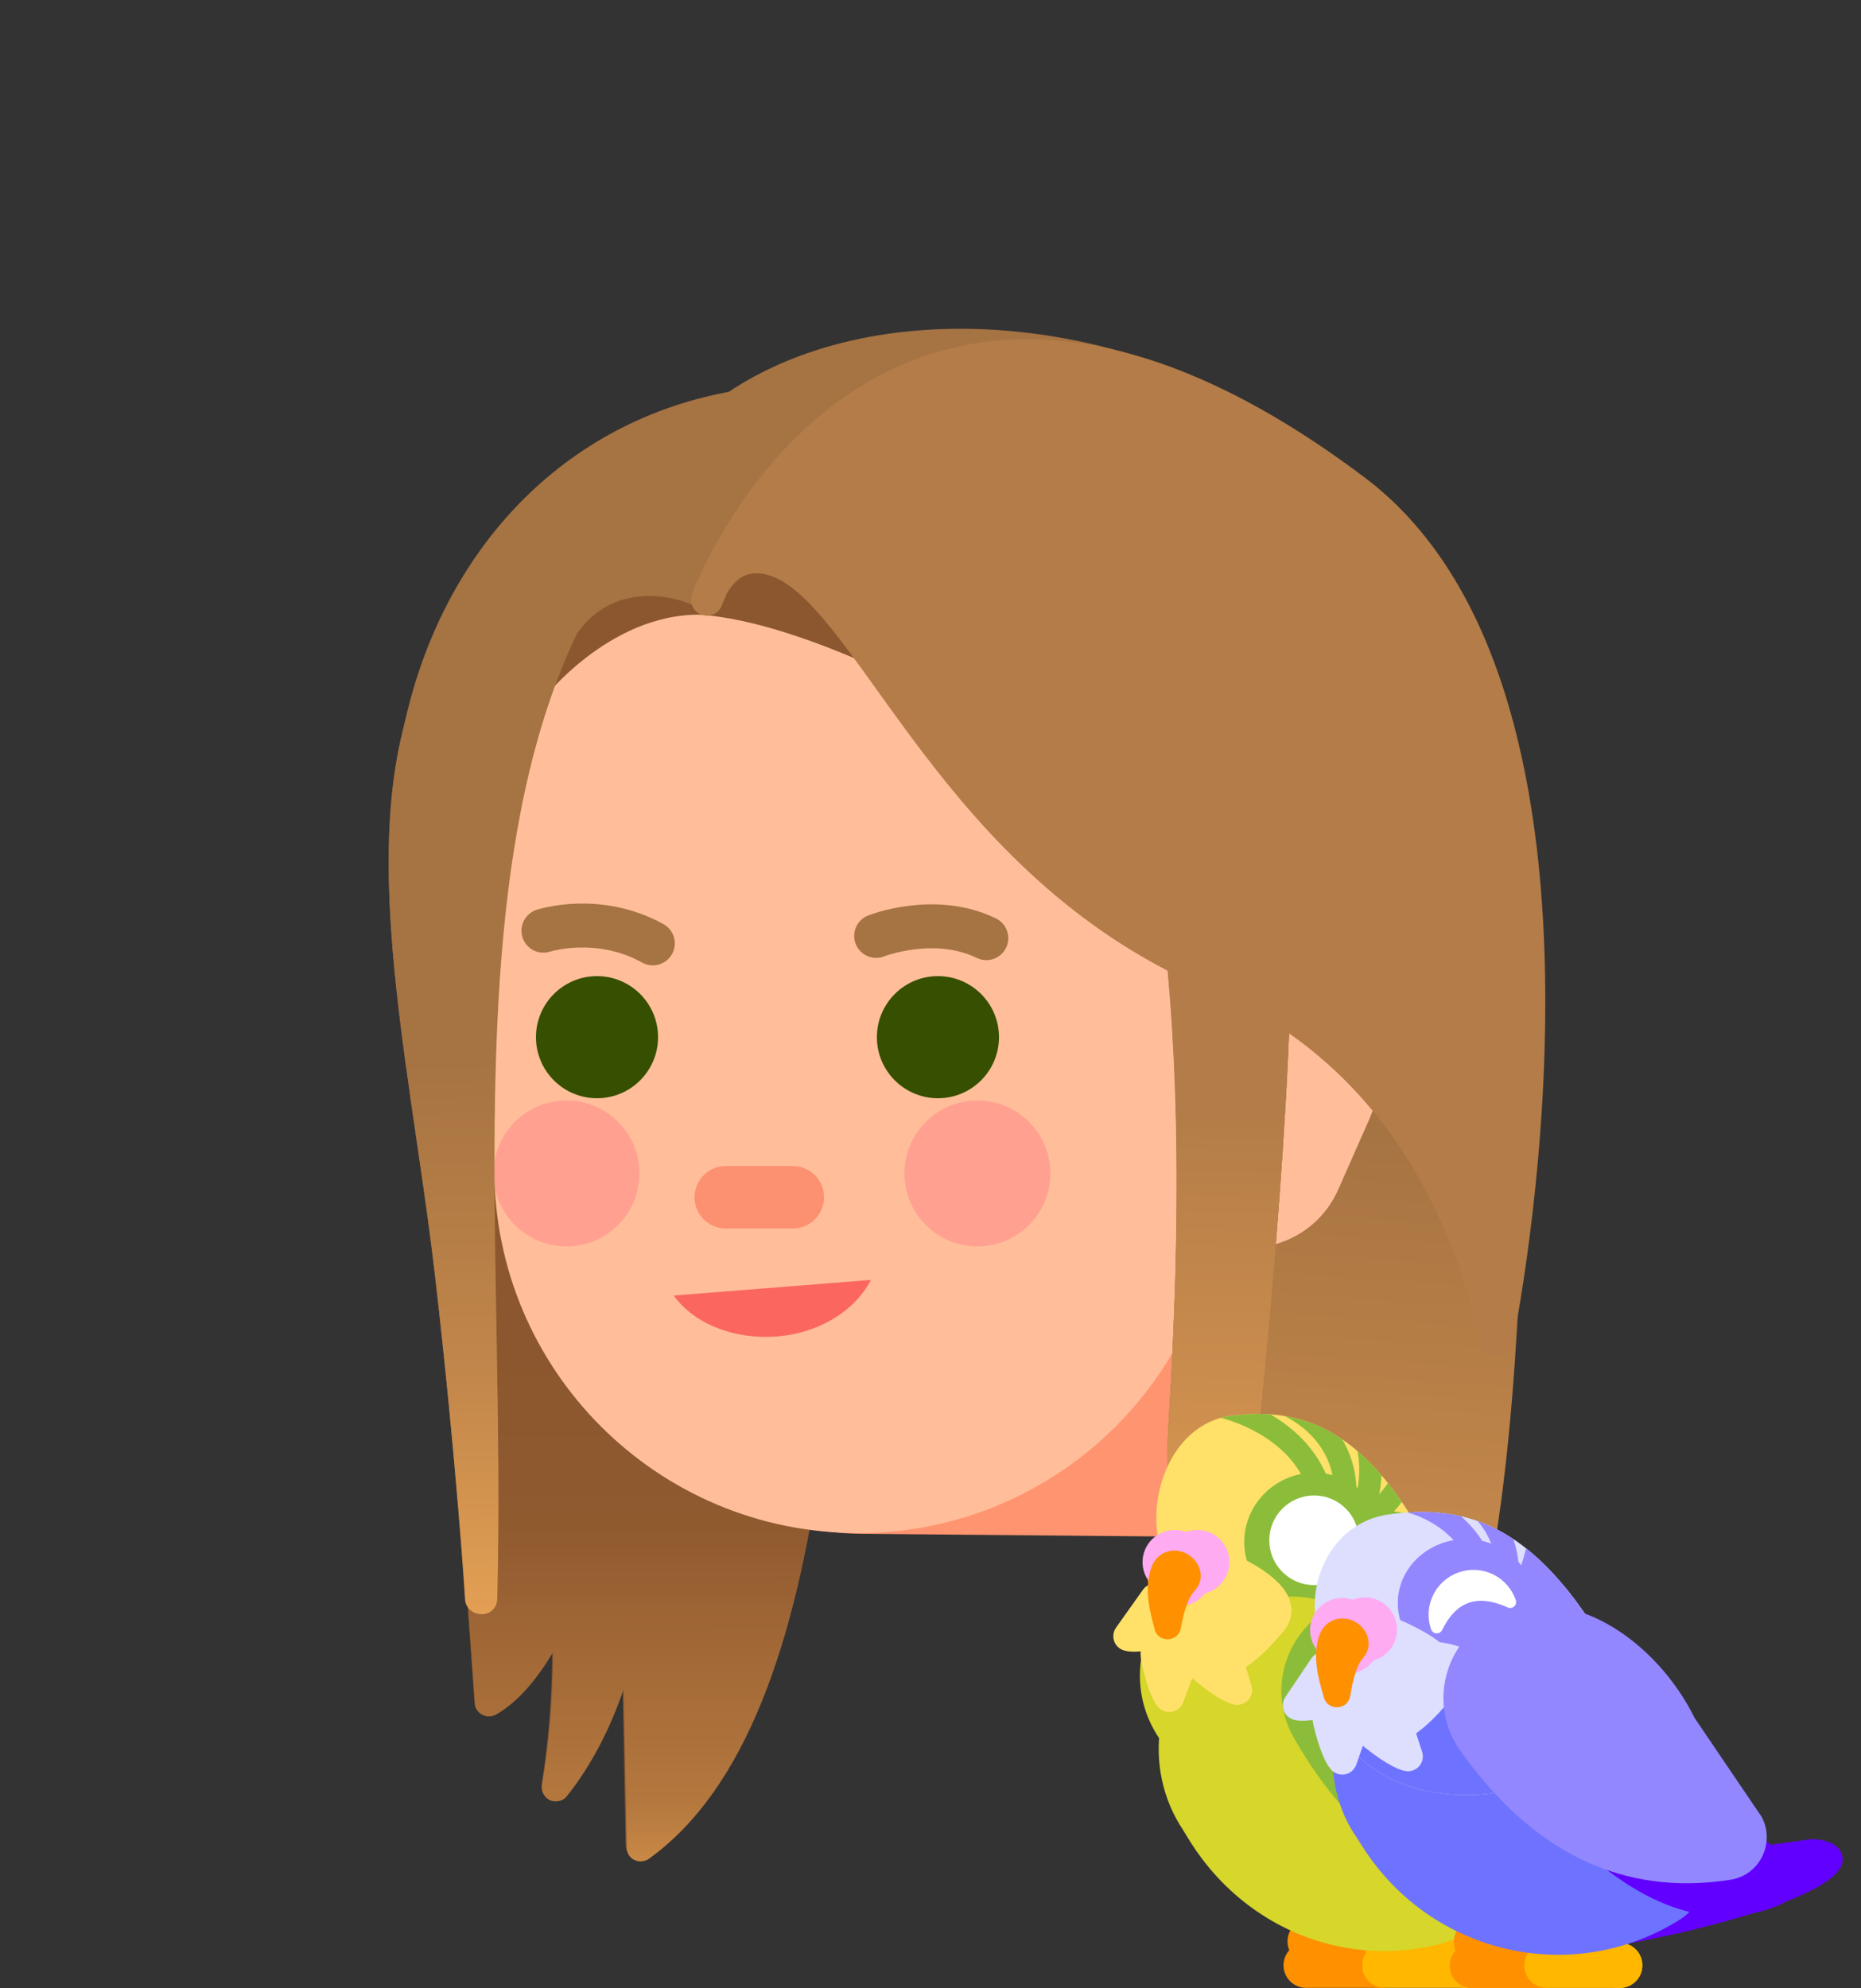 <?xml version="1.0" encoding="UTF-8"?>
<svg xmlns="http://www.w3.org/2000/svg" xmlns:xlink="http://www.w3.org/1999/xlink" viewBox="0 0 250 267">
  <rect x="0" y="0" width="250" height="267" fill="#333333" stroke="none"/>
  <defs>
    <style>
      .cls-1, .cls-2, .cls-3, .cls-4, .cls-5, .cls-6 {
        fill: none;
      }

      .cls-7 {
        fill: #6200ff;
        stroke: #6200ff;
      }

      .cls-7, .cls-2, .cls-8, .cls-9, .cls-10, .cls-11, .cls-12, .cls-3, .cls-13, .cls-14, .cls-4, .cls-15, .cls-16, .cls-17, .cls-5, .cls-6, .cls-18 {
        stroke-linecap: round;
      }

      .cls-7, .cls-8, .cls-19, .cls-9, .cls-10, .cls-11, .cls-12, .cls-3, .cls-13, .cls-14, .cls-4, .cls-15, .cls-16, .cls-20, .cls-17, .cls-21, .cls-5, .cls-6, .cls-18 {
        stroke-linejoin: round;
      }

      .cls-7, .cls-13, .cls-4, .cls-6 {
        stroke-width: 3px;
      }

      .cls-2 {
        stroke-miterlimit: 10;
        stroke-width: 5.9px;
      }

      .cls-2, .cls-20 {
        stroke: #a67343;
      }

      .cls-22 {
        fill: #ffbe99;
      }

      .cls-23 {
        fill: #ffd3c0;
      }

      .cls-8 {
        stroke: #dedeff;
      }

      .cls-8, .cls-9, .cls-12, .cls-16 {
        stroke-width: 4px;
      }

      .cls-8, .cls-24 {
        fill: #dedeff;
      }

      .cls-19 {
        fill: #8c572e;
        stroke: #8c572e;
        stroke-width: 3.7px;
      }

      .cls-25 {
        fill: url(#linear-gradient-4);
      }

      .cls-26 {
        fill: url(#linear-gradient-3);
      }

      .cls-27 {
        fill: url(#linear-gradient-2);
      }

      .cls-28 {
        fill: #364f00;
      }

      .cls-9 {
        stroke: #ffe169;
      }

      .cls-9, .cls-29 {
        fill: #ffe169;
      }

      .cls-30 {
        fill: url(#linear-gradient);
      }

      .cls-10 {
        fill: #fff;
        stroke: #fff;
        stroke-width: 1.6px;
      }

      .cls-11 {
        stroke-width: 2.7px;
      }

      .cls-11, .cls-12 {
        fill: #8bbd3a;
      }

      .cls-11, .cls-12, .cls-4 {
        stroke: #8bbd3a;
      }

      .cls-3 {
        stroke: #ffb700;
      }

      .cls-3, .cls-5 {
        stroke-width: 6.06px;
      }

      .cls-13, .cls-14 {
        fill: #9387ff;
      }

      .cls-13, .cls-14, .cls-6 {
        stroke: #9387ff;
      }

      .cls-14 {
        stroke-width: 2.59px;
      }

      .cls-31 {
        clip-path: url(#clippath-1);
      }

      .cls-32 {
        clip-path: url(#clippath-2);
      }

      .cls-15 {
        stroke-width: 4.4px;
      }

      .cls-15, .cls-21 {
        fill: #b37c48;
        stroke: #b37c48;
      }

      .cls-33 {
        fill: #6e73ff;
      }

      .cls-34 {
        fill: #fb665e;
      }

      .cls-16 {
        fill: #00a16b;
        stroke: #00a16b;
      }

      .cls-35 {
        fill: #fc9172;
      }

      .cls-20 {
        fill: #a67343;
      }

      .cls-20, .cls-21 {
        stroke-width: 4.3px;
      }

      .cls-17 {
        fill: #dea81f;
        stroke: #dea81f;
        stroke-width: .67px;
      }

      .cls-36 {
        fill: #ff9570;
      }

      .cls-37 {
        fill: #d6d62b;
      }

      .cls-38 {
        fill: #ffa091;
      }

      .cls-39 {
        fill: #8a8eff;
      }

      .cls-5 {
        stroke: #ff9000;
      }

      .cls-40 {
        clip-path: url(#clippath);
      }

      .cls-41 {
        fill: #ff9000;
      }

      .cls-18 {
        fill: #ffabf1;
        stroke: #ffabf1;
        stroke-width: .89px;
      }
    </style>
    <linearGradient id="linear-gradient" x1="85.09" y1="-1439.18" x2="84.99" y2="-1316.18" gradientTransform="translate(0 -1160.18) scale(1 -1)" gradientUnits="userSpaceOnUse">
      <stop offset="0" stop-color="#fab05a"/>
      <stop offset=".2" stop-color="#d4914a"/>
      <stop offset=".3" stop-color="#b4783e"/>
      <stop offset=".5" stop-color="#9e6535"/>
      <stop offset=".6" stop-color="#905a2f"/>
      <stop offset=".8" stop-color="#8c572e"/>
    </linearGradient>
    <linearGradient id="linear-gradient-2" x1="176.2" y1="-1426.39" x2="185.2" y2="-1299.79" gradientTransform="translate(0 -1160.18) scale(1 -1)" gradientUnits="userSpaceOnUse">
      <stop offset="0" stop-color="#fab05a"/>
      <stop offset=".2" stop-color="#e19e53"/>
      <stop offset=".5" stop-color="#c1864a"/>
      <stop offset=".8" stop-color="#ad7844"/>
      <stop offset=".9" stop-color="#a67343"/>
    </linearGradient>
    <clipPath id="clippath">
      <path class="cls-1" d="M115.3,68.8h0c27,0,48.9,21.9,48.9,48.9v39.3c0,27-21.9,48.9-48.9,48.9s-48.9-21.9-48.9-48.9v-39.3c0-27,21.9-48.9,48.9-48.9Z"/>
    </clipPath>
    <linearGradient id="linear-gradient-3" x1="77.18" y1="-1395.88" x2="75.98" y2="-1291.98" xlink:href="#linear-gradient-2"/>
    <linearGradient id="linear-gradient-4" x1="162.06" y1="-1402.88" x2="164.16" y2="-1298.98" gradientTransform="translate(0 -1160.18) scale(1 -1)" gradientUnits="userSpaceOnUse">
      <stop offset="0" stop-color="#fab05a"/>
      <stop offset=".2" stop-color="#eea757"/>
      <stop offset=".5" stop-color="#ce8f4e"/>
      <stop offset=".8" stop-color="#ba8149"/>
      <stop offset=".9" stop-color="#b37c48"/>
    </linearGradient>
    <clipPath id="clippath-1">
      <path class="cls-1" d="M165.48,190.15c8.55-1.09,16.79,1.09,24.82,14.69,9.57,16.2,5.36,32.25,5.36,32.25.25,7.85-15.11,11.85-22.96,12.09h0c-7.85.25-14.41-5.92-14.65-13.78l-1.61-25.84c-3.09-7.19.46-18.33,9.01-19.42h.04Z"/>
    </clipPath>
    <clipPath id="clippath-2">
      <path class="cls-1" d="M186.66,203.38c8.71-1.2,17.17.54,25.68,12.55,19.84,27.24-37.88,37.17-34.47,5.14-3.32-6.38.04-16.49,8.75-17.69h.04Z"/>
    </clipPath>
  </defs>
  <g id="Portraits">
    <path class="cls-19" d="M57.3,122.2l7.3,92.4,1,14c4.3-2.5,7.5-7.9,10.3-14.3.4,8.9,0,17.4-1.3,25.6,6.1-7.6,9.3-17.7,10.6-29.3l.7,37.2c26.4-19,25.9-84,26.6-147l-46.6-1.3-8.6,22.6v.1Z"/>
    <path class="cls-30" d="M112.6,99.1l-46.6-1.3c-.8,0-1.5.4-1.8,1.2l-8.6,22.6c0,.3-.1.5-.1.8l7.3,92.4,1,14c0,.6.4,1.2,1,1.5.6.3,1.2.3,1.8,0,2.8-1.6,5.3-4.4,7.7-8.4,0,6.1-.5,12.1-1.5,17.9-.1.8.3,1.6,1.1,2,.8.3,1.7.1,2.2-.5,3.2-4,5.8-8.9,7.7-14.5l.4,21.4c0,.7.4,1.3,1,1.6.3.1.5.2.8.2s.8-.1,1.1-.3c26.1-18.7,26.7-78,27.3-140.8v-7.7c0-1-.7-1.8-1.7-1.8l-.1-.3Z"/>
    <g>
      <path class="cls-20" d="M94.4,58.1c35-32.3,134.4,3.1,102.2,89.6,0,0-83.8,13.6-88.2-30.7-4.4-44.3-18.6-44.5-14-58.9Z"/>
      <path class="cls-20" d="M122.4,55.3c-50.9-10.8-83.5,38.6-59.8,95.9,0,0,76.7-3.9,72.5-42.9-4.2-39.1-12.6-53-12.6-53h-.1Z"/>
      <path class="cls-23" d="M171.4,132.5c-.9,0-1.9.1-2.7.4v27.7c.9.2,1.8.4,2.7.4,5.9,0,10.6-4.7,10.6-10.6v-7.2c0-5.9-4.7-10.6-10.6-10.6h0v-.1Z"/>
      <path class="cls-36" d="M115.8,206c-22.9-.2-41.4-19.7-41.4-43.6v-50.6c0-21.5,17.2-40.1,37.4-40.1h35c20.3,0,32.1,18.6,32.1,40.1l4,36.7v58.1l-67.2-.6h.1Z"/>
      <path class="cls-22" d="M115.3,68.8h0c27,0,48.9,21.9,48.9,48.9v39.3c0,27-21.9,48.9-48.9,48.9h0c-27,0-48.9-21.9-48.9-48.9v-39.3c0-27,21.9-48.9,48.9-48.9Z"/>
      <path class="cls-19" d="M75.6,79.7l-4.3,13.3s9.3-12.3,22.6-12.3c15.5.9,37.9,14.1,37.9,14.1l1.7-27.6-39.3-3.8-18.7,16.3h.1Z"/>
      <path class="cls-35" d="M97.5,156.6h9c2.32,0,4.2,1.88,4.2,4.2h0c0,2.32-1.88,4.2-4.2,4.2h-9c-2.32,0-4.2-1.88-4.2-4.2h0c0-2.32,1.88-4.2,4.2-4.2Z"/>
      <path class="cls-20" d="M164.4,246.5c6.1-7.6,9.3-17.7,10.6-29.3l.7,37.2c26.4-19,26.5-71.5,27.2-134.5l-35.6.3s-1.6,118-2.9,126.2v.1Z"/>
      <path class="cls-27" d="M204.4,118.5c-.4-.4-1-.6-1.5-.6s0,0,0,0l-35.6.3c-1.2,0-2.1,1-2.1,2.1-.5,40.8-1.9,119.5-2.9,125.9-.2,1,.4,1.9,1.3,2.3.9.4,2,.1,2.6-.6,2.9-3.7,5.3-7.9,7.1-12.9l.3,19.6c0,.8.5,1.5,1.2,1.9.3.2.6.2,1,.2s.9-.1,1.3-.4c26.9-19.3,27.4-69.5,28.1-133.1v-3.1c0-.6-.2-1.1-.6-1.5l-.2-.1Z"/>
      <g class="cls-40">
        <g>
          <circle class="cls-38" cx="131.3" cy="157.6" r="9.8"/>
          <circle class="cls-38" cx="76.1" cy="157.6" r="9.8"/>
          <circle class="cls-28" cx="80.2" cy="139.3" r="8.2"/>
          <circle class="cls-28" cx="126" cy="139.3" r="8.2"/>
          <path class="cls-2" d="M117.7,125.7s7.8-3.1,14.8.3"/>
          <path class="cls-2" d="M73,125s7.3-2.4,14.7,1.7"/>
        </g>
      </g>
      <path class="cls-34" d="M90.5,174c2.9,4,8.4,5.9,13.8,5.5s10.4-3.2,12.7-7.6l-26.5,2.1Z"/>
      <path class="cls-22" d="M177.2,132.9h0c6.7,2.9,9.7,10.7,6.8,17.3l-4.2,9.5c-2.9,6.7-10.7,9.7-17.3,6.8h0c-6.7-2.9-9.7-10.7-6.8-17.3l4.2-9.5c2.9-6.7,10.7-9.7,17.3-6.8Z"/>
    </g>
    <rect class="cls-20" x="93.2" y="59.7" width="15.3" height="11.6"/>
    <path class="cls-20" d="M93.2,78.9s-11-4.7-17.6,5c-16.8,35-9.6,86.1-11,130.7,0,0-1.1-18.3-4-43.2-3.6-31.4-12.6-65.2,1.1-85.6,13.7-20.4,14.7-21.9,23.5-25.3,19.6-7.5,8,18.4,8,18.4Z"/>
    <path class="cls-26" d="M96.7,59.2c-2.4-2.6-6.6-2.8-12.2-.6-9.4,3.6-17.3,15.4-24.3,25.7l-.2.3c-11.5,17.1-7.9,42.1-4,68.6.9,6.1,1.8,12.4,2.5,18.5,2.8,24.6,4,42.9,4,43.1,0,1.1,1,2,2.2,2h0c1.2,0,2.1-.9,2.1-2.1.3-11.7.1-24-.1-35.9-.6-33.6-1.3-68.3,10.8-93.7,5.5-7.8,14.5-4.3,14.9-4.1,1.1.5,2.3,0,2.8-1.1,1.1-2.5,6.5-15.4,1.5-20.7h0Z"/>
    <path class="cls-21" d="M201,180c-8.3-37.2-32.3-47.2-41.7-50.8-32.8-16.1-42.89-50.35-55.4-54-6.9-2.02-8.93,5.33-8.93,5.33,0,0,23.23-62.83,87.13-14.63,36.9,27.9,19,114.1,19,114.1h-.1Z"/>
    <path class="cls-15" d="M171.3,119.9c.3,26.8-3.4,65.3-8,106.4l-.8-3c-2.9-10.6-4-21.6-3.3-32.5,1.6-26,1.7-50.6-1.5-72.1"/>
    <path class="cls-15" d="M171.3,119.9c.3,26.8-3.4,65.3-8,106.4l-.8-3c-2.9-10.6-4-21.6-3.3-32.5,1.6-26,1.7-50.6-1.5-72.1l13.6,1.2Z"/>
    <path class="cls-25" d="M173.5,119.9c0-1.1-.9-2.1-2-2.2l-13.6-1.2c-.7,0-1.3.2-1.8.7s-.7,1.2-.6,1.8c2.8,19.1,3.3,42.6,1.5,71.7-.7,11.2.5,22.4,3.4,33.3l.8,3c.3,1,1.1,1.6,2.1,1.6s.1,0,.2,0c1.1,0,1.9-.9,2-2,4.3-39,8.3-78.9,8-106.7h0Z"/>
  </g>
  <g id="Birds">
    <g>
      <circle class="cls-37" cx="168.13" cy="225.03" r="15"/>
      <path class="cls-16" d="M226.17,245.29c-2.26,4.36-25.87,11.95-36.06,13.98-4.04.8-7.86-.24-8.11-2.19h0c-.4-3.03,6.85-5.96,13.97-6.82l27.4-6.3c1.83-.24,3.27.44,2.8,1.34Z"/>
      <g>
        <g>
          <path class="cls-29" d="M165.48,190.15c8.55-1.09,16.79,1.09,24.82,14.69,9.57,16.2,5.36,32.25,5.36,32.25.25,7.85-15.11,11.85-22.96,12.09h0c-7.85.25-14.41-5.92-14.65-13.78l-1.61-25.84c-3.09-7.19.46-18.33,9.01-19.42h.04Z"/>
          <g class="cls-31">
            <path class="cls-29" d="M185.12,204.35c.09,1.72-13.79,8.37-18.64,7.89,0,0-4.18-4.09-3.8-2s3.9,9.13,11.03,9.32,24.84,4.64,25.86.19c3.23-14.17-14.45-15.4-14.45-15.4Z"/>
            <g>
              <path class="cls-4" d="M175.47,206.92c5.85,1.93,2.5,9.98-6.98,7.48"/>
              <path class="cls-4" d="M174.83,207.49c2.42,2.14-4.69,5.05-7.7,4.42"/>
              <path class="cls-4" d="M176.47,206.14c5.12,1.95,8.49,11.59-1.82,11.43"/>
              <path class="cls-4" d="M162.36,188.5s16.85,2.44,15.67,18.28c4.07.94,12.49,6.14,4.28,11.65"/>
              <path class="cls-4" d="M172.19,188.38s11.69,4.09,7.72,17.33c4.17,1.93,9.49,3.52,5.83,10.48"/>
              <path class="cls-4" d="M179.87,186.73s7.72,7.5,2.3,18.48c4.85.95,10.74,3.33,8.18,9.6"/>
              <path class="cls-4" d="M188.74,191.38s3.84,5.27-4.86,12.83c4.99.14,10.84,1.09,11.69,9.27"/>
            </g>
            <ellipse class="cls-11" cx="176.44" cy="207" rx="7.98" ry="7.82" transform="translate(-74.69 102.53) rotate(-26.97)"/>
            <circle class="cls-10" cx="176.53" cy="206.87" r="5.22"/>
          </g>
          <g>
            <path class="cls-5" d="M175.45,263.95h9.81"/>
            <path class="cls-5" d="M175.99,260.74l9.27,3.22"/>
          </g>
          <g>
            <path class="cls-3" d="M186.01,263.95h10.91"/>
            <path class="cls-3" d="M186.43,261.39l10.49,2.58"/>
          </g>
          <path class="cls-37" d="M158.5,245.09l1.12,1.82c9.26,15.21,28.47,19.69,42.87,10.07h0c2.35-1.57,3.01-4.85,1.51-7.29l-15.14-24.87c-4.99-10.87-16.96-13.01-25.34-7.4l.42,1.56c-8.38,5.62-10.8,17.32-5.43,26.15v-.04Z"/>
        </g>
        <g>
          <path class="cls-9" d="M159.94,209.66s-2.17,4.6.27,6.18c2.44,1.58,3.31,1.58,3.31,1.58l-3.58-7.76Z"/>
          <path class="cls-9" d="M162.21,213.66s-4.55,6.91-.98,10.01c3.56,3.1,4.97,3.31,4.97,3.31l-3.99-13.32Z"/>
          <path class="cls-9" d="M162.2,209.39s12.02,4.36,8.72,8.37c-3.3,4-5.31,4.86-5.31,4.86l-3.41-13.23Z"/>
          <path class="cls-9" d="M161.6,215.98s-7.18,2.51-6.31,6.76,1.78,5.19,1.78,5.19l4.52-11.95Z"/>
          <path class="cls-9" d="M155.17,214.67s1.74,4.4-.54,4.88c-2.28.48-3.07.2-3.07.2l3.61-5.08Z"/>
        </g>
        <g>
          <circle class="cls-18" cx="157.8" cy="209.8" r="3.87"/>
          <circle class="cls-18" cx="160.84" cy="209.8" r="3.87"/>
          <circle class="cls-18" cx="158.43" cy="211.38" r="3.87"/>
          <path class="cls-41" d="M155.11,218.82c-.72-2.67-1.38-5.37-.51-8.11.23-.71.64-1.38,1.24-1.82,2.36-1.73,5.71.31,5.44,3.09-.07.7-.46,1.31-.93,1.83-.08.08-.16.19-.24.3-.23.34-.44.78-.61,1.26-.42,1.03-.67,2.24-.88,3.35-.4,1.87-3.04,1.92-3.52.13h0v-.03Z"/>
        </g>
      </g>
      <path class="cls-16" d="M216.15,257.25c-7.35,2.25-14.73-.3-22.13-7.65-2.93-2.92-3.07-7.47-.33-9.65h0c4.26-3.38,11.7.37,16.06,6.06l7.13,7.33c1.15,1.45.79,3.44-.73,3.91Z"/>
      <path class="cls-17" d="M208.25,252.21c-13.98.79-25.01-5.95-33.07-20.21-3.2-5.65-.6-12.83,5.44-15.22h0c9.39-3.7,19.78,4.93,23.69,15.45l7.63,14.13c1.06,2.69-.79,5.68-3.68,5.84Z"/>
      <path class="cls-12" d="M208.58,252.54c-13.98.79-25.01-5.95-33.07-20.21-3.2-5.65-.6-12.83,5.44-15.22h0c9.39-3.7,19.78,4.93,23.69,15.45l7.63,14.13c1.06,2.69-.79,5.68-3.68,5.84Z"/>
    </g>
    <g>
      <circle class="cls-39" cx="191.53" cy="227.3" r="15"/>
      <path class="cls-7" d="M245.93,250.09c-2.62,4.15-22.67,9.09-32.99,10.27-4.09.46-7.81-.89-7.91-2.86h0c-.14-3.05,7.32-5.37,14.48-5.64l23.73-3.33c1.85-.09,3.23.71,2.68,1.56Z"/>
      <g>
        <g>
          <path class="cls-5" d="M197.78,264l9.51-.03"/>
          <path class="cls-5" d="M198.33,260.79l8.96,3.18"/>
        </g>
        <g>
          <path class="cls-3" d="M207.8,263.96h9.8"/>
          <path class="cls-3" d="M208.21,261.39l9.39,2.57"/>
        </g>
        <path class="cls-33" d="M181.9,246.24l1.12,1.75c9.26,14.62,28.47,18.93,42.87,9.68h0c2.35-1.51,3.01-4.66,1.51-7.01l-15.14-23.91c-5.36-8.48-16.55-11.01-24.93-5.61h0c-8.38,5.4-10.8,16.65-5.43,25.14v-.04Z"/>
        <g class="cls-32">
          <path class="cls-24" d="M184.18,199.18c10.25-1.35,20.21.57,30.21,13.92,11.92,15.9,7.28,32.08,7.28,32.08.5,7.84-17.86,12.31-27.29,12.8h0c-9.43.49-17.47-5.48-17.97-13.32l-2.6-25.78c-3.89-7.09.08-18.34,10.33-19.69h.04Z"/>
          <path class="cls-24" d="M207.48,212.78c.13,1.72-13.57,8.72-18.43,8.37,0,0-4.29-3.98-3.85-1.9.43,2.08,4.13,9.02,11.26,9.03,7.13,0,24.96,4,25.86-.47,2.87-14.24-14.84-15.03-14.84-15.03Z"/>
          <path class="cls-33" d="M176.38,234.08c5.01,8.63,21.23,14.06,32.81,7.34,11.58-6.72,17.58-3.99,12.57-12.62s-11.01-1.66-25.17-2.89c-13.34-1.16-25.22-.46-20.22,8.17Z"/>
          <g>
            <path class="cls-6" d="M197.9,215.59c5.89,1.77,1.67,11.74-4.26,10.95"/>
            <path class="cls-6" d="M197.28,216.18c2.48,2.08-4.45,6.56-7.47,6.01"/>
            <path class="cls-6" d="M198.88,214.78c5.16,1.82,7.82,10-.88,12.06"/>
            <path class="cls-6" d="M183.15,200.91s15.3-1.33,17.31,14.48c4.09.83,10.06,5.44,2,11.16"/>
            <path class="cls-6" d="M190.02,197.8s14.63,2.88,12.28,16.47c4.22,1.82,9.58,3.27,6.1,10.33"/>
            <path class="cls-6" d="M205.76,195.36s3.93,7.23-1.2,18.35c4.87.83,10.83,3.05,8.42,9.39"/>
            <path class="cls-6" d="M212.86,198.25s1.89,6.64-6.61,14.42c4.99.01,10.86.81,11.93,8.97"/>
          </g>
          <path class="cls-14" d="M204.83,215.3c0,4.03-3.53,7.29-7.88,7.29-4.35,0-7.88-3.26-7.88-7.29,0-4.03,3.53-7.29,7.88-7.29,4.35,0,7.88,3.26,7.88,7.29Z"/>
          <path class="cls-10" d="M193,218.57c-.94-2.72.5-5.69,3.23-6.64s5.69.5,6.64,3.23c-4.7-2.11-7.85-.65-9.86,3.41Z"/>
        </g>
        <g>
          <path class="cls-8" d="M191.65,222.47s5.57-.14,5.69,2.85-.36,3.84-.36,3.84l-5.33-6.69Z"/>
          <path class="cls-8" d="M184.82,222.67s-4.37,7.03-.73,10.04c3.64,3.01,5.05,3.18,5.05,3.18l-4.33-13.21Z"/>
          <path class="cls-8" d="M184.71,218.41s12.13,4.05,8.93,8.14c-3.2,4.09-5.19,4.99-5.19,4.99l-3.75-13.13Z"/>
          <path class="cls-8" d="M184.52,224.28s-7.11,2.69-6.13,6.92,1.92,5.14,1.92,5.14l4.22-12.06Z"/>
          <path class="cls-8" d="M177.81,223.87s1.86,4.36-.41,4.89c-2.27.54-3.07.28-3.07.28l3.48-5.17Z"/>
        </g>
        <g>
          <circle class="cls-18" cx="180.31" cy="218.93" r="3.87"/>
          <circle class="cls-18" cx="183.36" cy="218.85" r="3.87"/>
          <circle class="cls-18" cx="180.99" cy="220.49" r="3.87"/>
          <path class="cls-41" d="M177.86,228.01c-.79-2.65-1.51-5.33-.72-8.09.21-.72.6-1.4,1.19-1.86,2.32-1.79,5.72.16,5.52,2.95-.05.7-.43,1.32-.88,1.85-.07.09-.15.19-.23.31-.22.34-.42.79-.57,1.28-.39,1.04-.61,2.26-.79,3.37-.35,1.88-2.99,1.99-3.52.22h0v-.04Z"/>
        </g>
      </g>
      <path class="cls-7" d="M238.47,254.47c-7.09,2.98-14.69,1.19-22.79-5.39-3.21-2.61-3.81-7.12-1.3-9.56h0c3.89-3.79,11.68-.81,16.59,4.41l7.84,6.58c1.29,1.32,1.13,3.35-.33,3.96Z"/>
      <path class="cls-13" d="M232.29,250.97c-13.83,2.19-25.48-3.4-34.94-16.78-3.75-5.3-1.88-12.71,3.88-15.69h0c8.97-4.63,20.18,2.91,25.12,12.99l9.01,13.29c1.33,2.57-.22,5.73-3.08,6.19Z"/>
    </g>
  </g>
</svg>